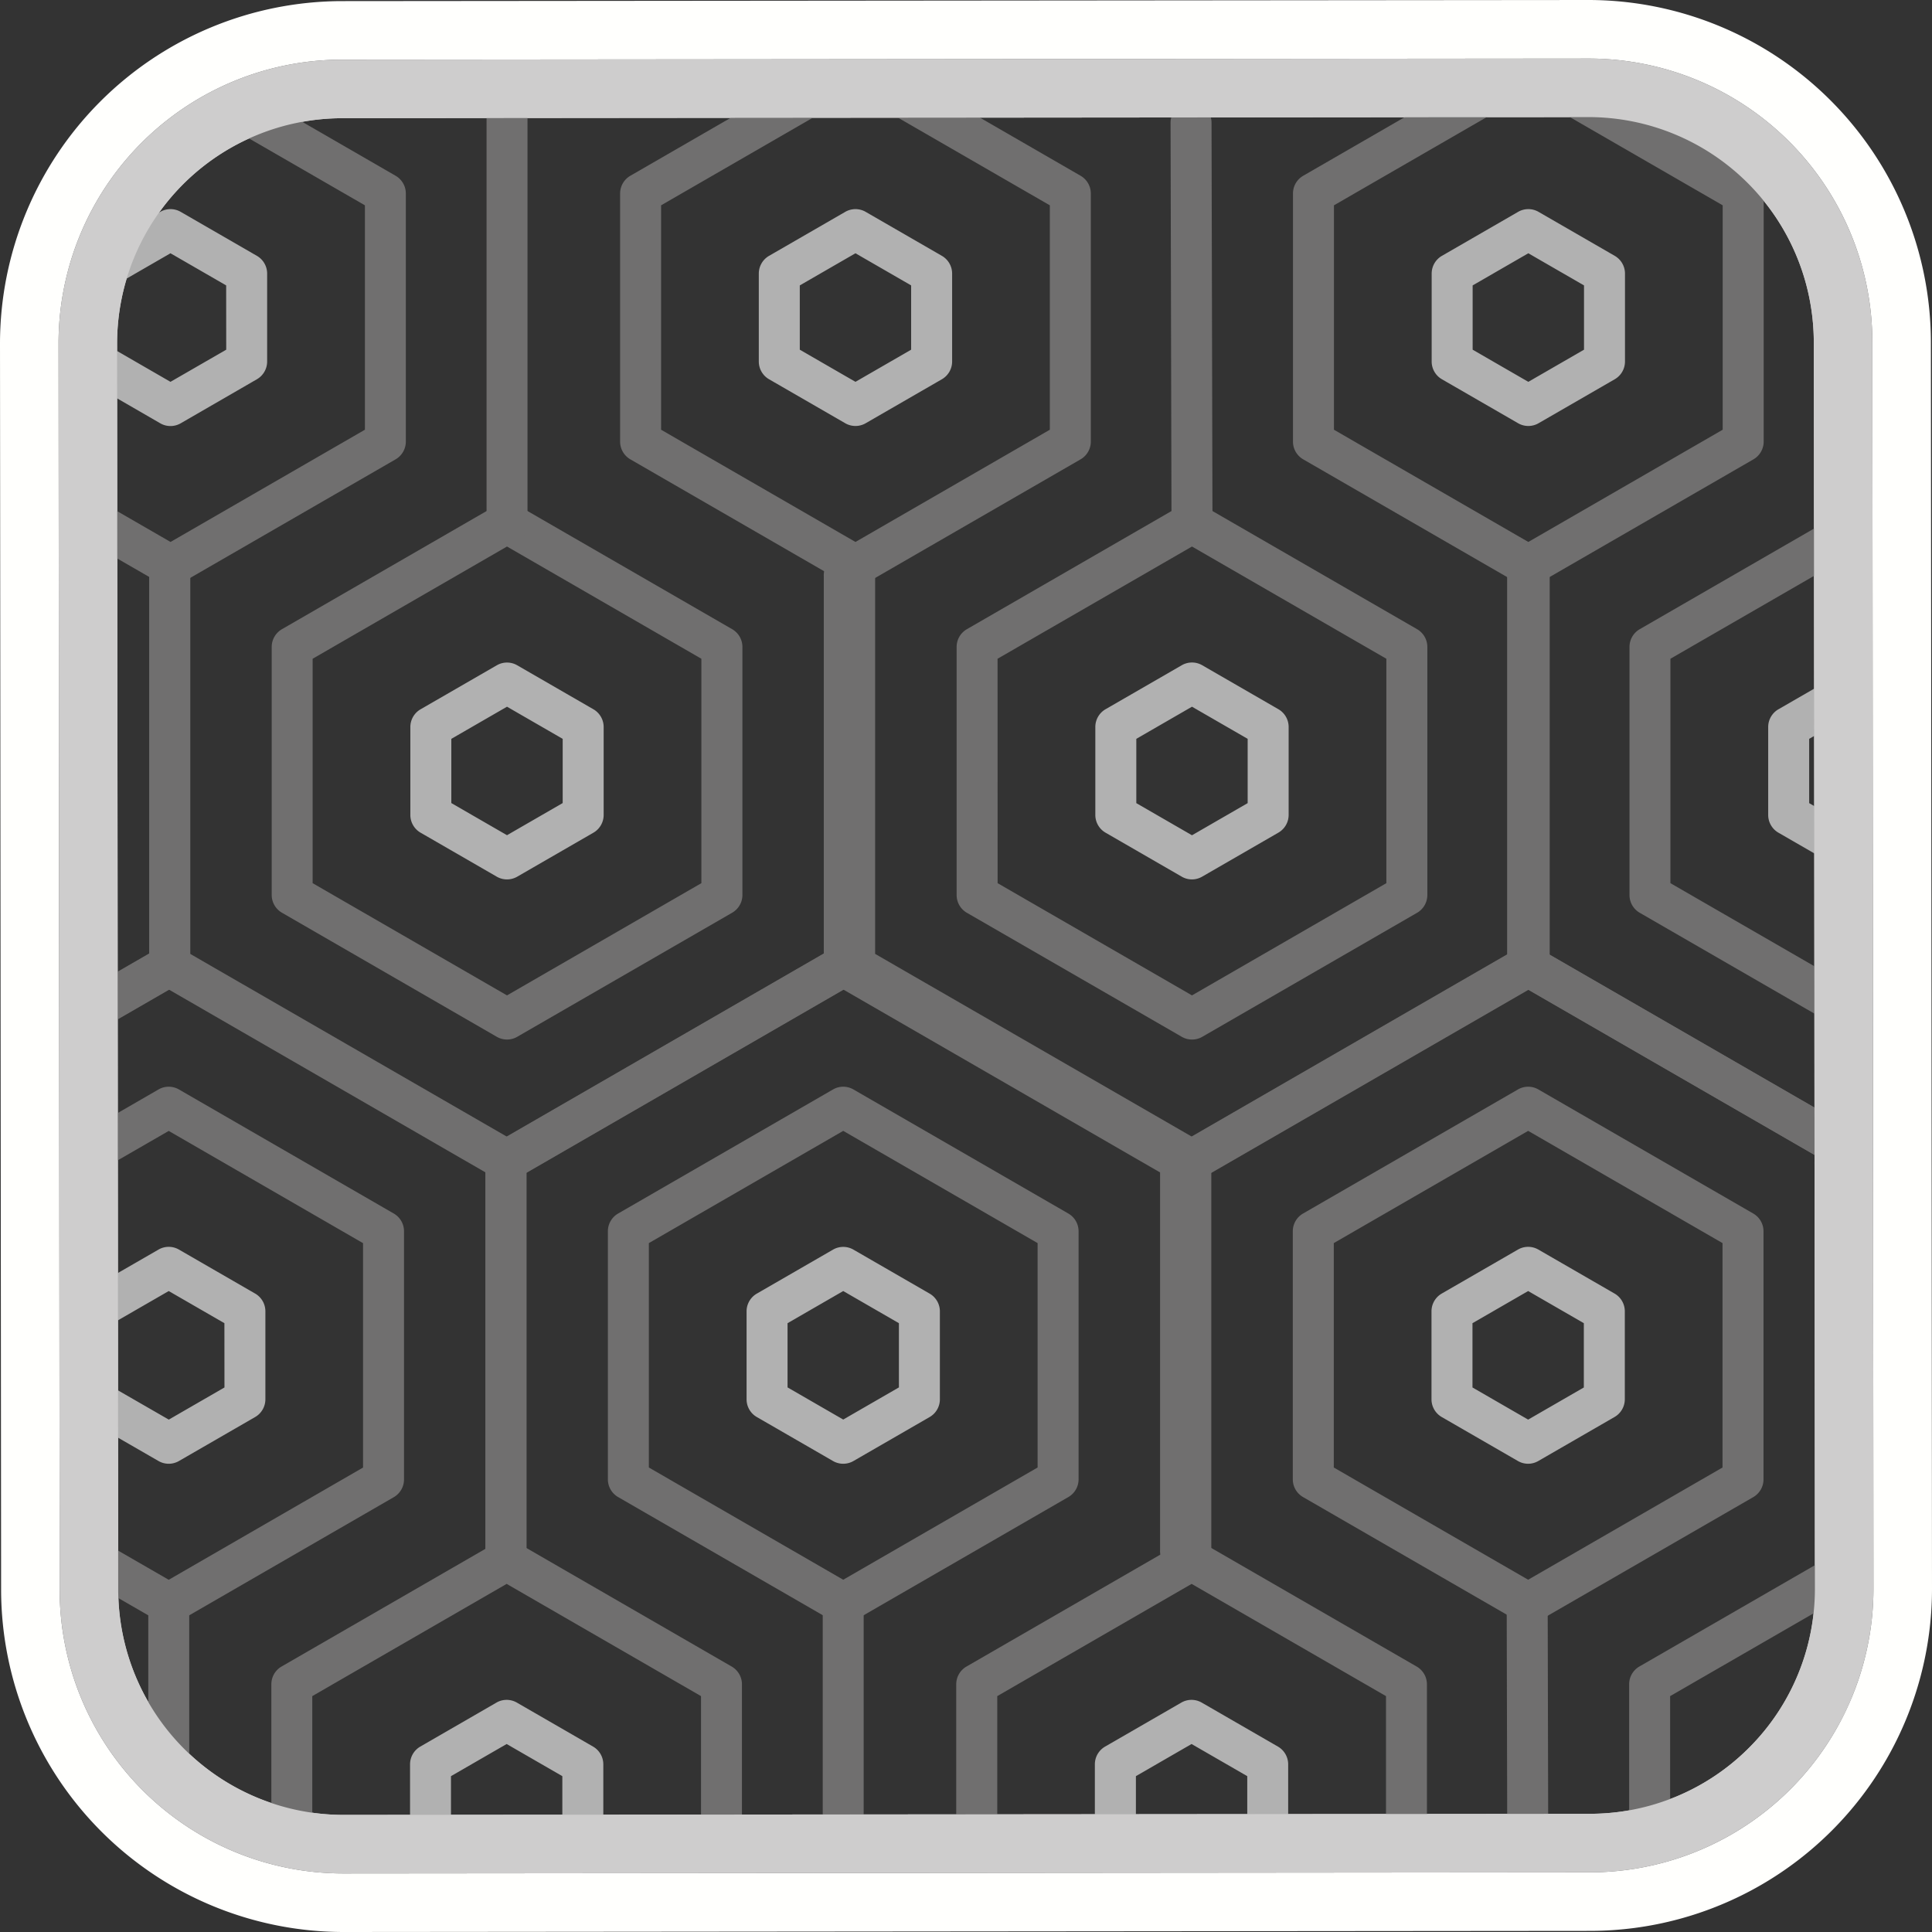 <svg xmlns="http://www.w3.org/2000/svg" xmlns:xlink="http://www.w3.org/1999/xlink" viewBox="0 0 33 33"><rect x="0" y="0" width="33" height="33" fill="#333333" stroke="none"/><defs><style>.a{fill:none;}.b{clip-path:url(#a);}.c{fill:#cecdcd;}.d{fill:#706f6f;}.e{fill:#b1b1b1;}.f{fill:#fffffd;}</style><clipPath id="a"><path class="a" d="M5.855,1.01H27.145a4.845,4.845,0,0,1,4.845,4.845V27.145a4.845,4.845,0,0,1-4.845,4.845H5.855a4.845,4.845,0,0,1-4.845-4.845V5.855A4.845,4.845,0,0,1,5.855,1.01Z"/></clipPath></defs><title>filter-pattern-patterned</title><g class="b"><path class="c" d="M31.213,3.938a17.448,17.448,0,0,1-1.996-2.312H4.369a17.494,17.494,0,0,1-1.777.696A4.821,4.821,0,0,0,1.501,3.758V29.239c.036.074.085.138.124.21.317.27.618.557.911.852a13.403,13.403,0,0,1,1.669.895c.123.091.252.159.375.25.028.017.052.037.08.054h23.931A18.487,18.487,0,0,1,31.152,29.85a4.819,4.819,0,0,0,.473-.847V4.639C31.48,4.411,31.349,4.173,31.213,3.938Zm-1.337,25.914a3.82,3.82,0,0,1-2.718,1.129L5.865,31a3.85,3.85,0,0,1-3.845-3.842L2,5.868A3.85,3.85,0,0,1,5.842,2.019L27.131,2h.005a3.85,3.85,0,0,1,3.845,3.842L31,27.132A3.82,3.82,0,0,1,29.876,29.852Z"/><path class="d" d="M2.9,9.493a.35.35,0,0,0-.35.35v6.45l-1.05.606v.808l1.574-.909a.35.35,0,0,0,.175-.303V9.843A.35.35,0,0,0,2.9,9.493Z"/><path class="d" d="M8.66,17.756a.348.348,0,0,1-.175-.047L4.816,15.59a.35.35,0,0,1-.175-.303V11.05a.35.35,0,0,1,.175-.303L8.486,8.628a.349.349,0,0,1,.35,0l3.67,2.119a.35.35,0,0,1,.175.303v4.237a.35.35,0,0,1-.175.303L8.835,17.709A.348.348,0,0,1,8.66,17.756ZM5.34,15.085l3.32,1.917,3.32-1.917V11.252L8.66,9.335,5.34,11.252Z"/><path class="d" d="M8.66,20.17a.348.348,0,0,1-.175-.047L2.725,16.798a.35.35,0,0,1-.175-.303V9.843a.35.35,0,1,1,.699,0v6.45L8.66,19.416l5.411-3.124V9.843a.35.35,0,1,1,.699,0v6.651a.35.35,0,0,1-.175.303L8.835,20.124A.348.348,0,0,1,8.66,20.17Z"/><path class="e" d="M8.66,15.021a.348.348,0,0,1-.175-.047l-1.301-.751a.35.35,0,0,1-.175-.303v-1.502a.35.35,0,0,1,.175-.303l1.301-.751a.349.349,0,0,1,.35,0l1.301.751a.35.35,0,0,1,.175.303v1.502a.35.35,0,0,1-.175.303l-1.301.751A.348.348,0,0,1,8.66,15.021Zm-.951-1.304.951.549.951-.549V12.62l-.951-.549-.951.549Z"/><path class="d" d="M4.372,1.625H4.369c-.268.121-.541.229-.815.336L6.233,3.507v3.833l-3.32,1.917L1.501,8.442v.808l1.237.714a.349.349,0,0,0,.35,0L6.757,7.846a.35.35,0,0,0,.175-.303V3.305a.35.35,0,0,0-.175-.303Z"/><path class="e" d="M4.388,4.37l-1.301-.751a.349.349,0,0,0-.35,0l-1.237.714v2.182l1.237.715a.349.349,0,0,0,.35,0L4.388,6.478a.35.35,0,0,0,.175-.303v-1.502A.35.35,0,0,0,4.388,4.37Zm-.524,1.603L2.912,6.522l-.951-.549V4.875l.951-.549.951.549Z"/><path class="d" d="M8.833,1.625H8.488a.345.345,0,0,0-.177.298V8.931a.35.35,0,1,0,.699,0V1.923A.345.345,0,0,0,8.833,1.625Z"/><path class="d" d="M6.726,20.728,3.057,18.609a.349.349,0,0,0-.35,0l-1.207.697v.808l1.382-.797,3.319,1.917v3.833l-3.319,1.917-1.382-.797v.808l1.207.697a.349.349,0,0,0,.35,0l3.669-2.119a.35.35,0,0,0,.175-.303v-4.237A.35.35,0,0,0,6.726,20.728Z"/><path class="d" d="M8.817,19.521,3.057,16.194a.349.349,0,0,0-.35,0l-1.207.697v.808l1.382-.798,5.41,3.124v6.45a.35.35,0,1,0,.699,0V19.824A.35.35,0,0,0,8.817,19.521Z"/><path class="e" d="M4.358,22.095l-1.301-.751a.349.349,0,0,0-.35,0l-1.207.696v2.219l1.207.696a.349.349,0,0,0,.35,0l1.301-.751a.35.35,0,0,0,.175-.303V22.398A.35.35,0,0,0,4.358,22.095Zm-.524,1.604-.951.549L1.93,23.699V22.601l.952-.549.951.549Z"/><path class="d" d="M14.403,27.737a.348.348,0,0,1-.175-.047L10.558,25.571a.35.35,0,0,1-.175-.303v-4.237a.35.35,0,0,1,.175-.303l3.67-2.119a.349.349,0,0,1,.35,0l3.67,2.119a.35.35,0,0,1,.175.303v4.237a.35.35,0,0,1-.175.303l-3.67,2.119A.348.348,0,0,1,14.403,27.737Zm-3.32-2.671,3.32,1.917,3.32-1.917v-3.833l-3.32-1.917-3.32,1.917Z"/><path class="d" d="M8.642,26.826a.35.35,0,0,1-.35-.35V19.824a.35.35,0,0,1,.175-.303l5.761-3.326a.349.349,0,0,1,.35,0l5.761,3.326a.35.35,0,0,1,.175.303V26.475a.35.35,0,1,1-.699,0V20.026l-5.411-3.124-5.411,3.124v6.45A.35.35,0,0,1,8.642,26.826Z"/><path class="e" d="M14.403,25.002a.348.348,0,0,1-.175-.047l-1.301-.751a.35.35,0,0,1-.175-.303v-1.502a.35.35,0,0,1,.175-.303l1.301-.751a.349.349,0,0,1,.35,0l1.301.751a.35.35,0,0,1,.175.303v1.502a.35.35,0,0,1-.175.303l-1.301.751A.348.348,0,0,1,14.403,25.002Zm-.951-1.304.951.549.951-.549V22.601l-.951-.549-.951.549Z"/><path class="d" d="M4.66,31.5h.674V28.971l3.32-1.917,3.32,1.917v2.529h.699v-2.731a.35.35,0,0,0-.175-.303L8.829,26.347a.349.349,0,0,0-.35,0L4.81,28.465a.35.35,0,0,0-.175.303v2.714Z"/><path class="e" d="M7.813,31.5l-.11-.063V30.338l.951-.549.951.549v1.098l-.11.063H10.305V30.136a.35.35,0,0,0-.175-.303l-1.301-.751a.349.349,0,0,0-.35,0L7.179,29.833a.35.35,0,0,0-.175.303v1.364Z"/><path class="d" d="M3.232,30.658V27.387a.35.35,0,1,0-.699,0v2.913C2.769,30.407,3,30.535,3.232,30.658Z"/><path class="d" d="M14.752,31.5v-4.113a.35.35,0,1,0-.699,0v4.113Z"/><path class="d" d="M20.36,17.756a.348.348,0,0,1-.175-.047L16.515,15.591a.35.35,0,0,1-.175-.303V11.05a.35.35,0,0,1,.175-.303l3.67-2.119a.349.349,0,0,1,.35,0l3.67,2.119a.35.35,0,0,1,.175.303V15.288a.35.35,0,0,1-.175.303l-3.67,2.119A.348.348,0,0,1,20.36,17.756Zm-3.32-2.671,3.32,1.917L23.68,15.085V11.252l-3.32-1.917L17.039,11.252Z"/><path class="d" d="M20.36,20.17a.348.348,0,0,1-.175-.047l-5.761-3.326a.35.35,0,0,1-.175-.303V9.843a.35.35,0,1,1,.699,0v6.45L20.36,19.416l5.411-3.124V9.843a.35.35,0,1,1,.699,0v6.652a.35.35,0,0,1-.175.303l-5.761,3.326A.348.348,0,0,1,20.36,20.17Z"/><path class="e" d="M20.36,15.021a.348.348,0,0,1-.175-.047l-1.301-.751a.35.35,0,0,1-.175-.303V12.417a.35.35,0,0,1,.175-.303l1.301-.751a.349.349,0,0,1,.35,0l1.301.751a.35.35,0,0,1,.175.303v1.502a.35.35,0,0,1-.175.303l-1.301.751A.348.348,0,0,1,20.36,15.021Zm-.951-1.303.951.549.951-.549V12.62l-.951-.549-.951.549Z"/><path class="d" d="M31.625,16.87l-3.093-1.785V11.252l3.093-1.785V8.659l-3.617,2.088a.35.35,0,0,0-.175.303V15.288a.35.35,0,0,0,.175.303l3.617,2.088Z"/><path class="d" d="M31.625,19.285l-5.183-2.992V9.843a.35.35,0,1,0-.699,0v6.652a.35.35,0,0,0,.175.303l5.708,3.295Z"/><path class="e" d="M31.625,14.135l-.723-.417V12.62l.723-.417v-.808l-1.248.72a.35.35,0,0,0-.175.303v1.502a.35.35,0,0,0,.175.303l1.248.72Z"/><path class="d" d="M16.072,1.625H14.671L17.932,3.507v3.833l-3.32,1.917-3.32-1.917V3.507L14.552,1.625H13.152L10.767,3.002a.35.35,0,0,0-.175.303V7.543a.35.35,0,0,0,.175.303l3.67,2.119a.349.349,0,0,0,.35,0l3.67-2.119a.35.35,0,0,0,.175-.303V3.305a.35.35,0,0,0-.175-.303Z"/><path class="e" d="M14.612,7.276a.348.348,0,0,1-.175-.047l-1.301-.751a.35.35,0,0,1-.175-.303V4.673a.35.35,0,0,1,.175-.303l1.301-.751a.349.349,0,0,1,.35,0l1.301.751a.35.35,0,0,1,.175.303V6.175a.35.35,0,0,1-.175.303l-1.301.751A.348.348,0,0,1,14.612,7.276Zm-.951-1.303.951.549.951-.549V4.875l-.951-.549-.951.549Z"/><path class="d" d="M27.565,1.625H26.164l3.261,1.882v3.833l-3.32,1.917-3.32-1.917V3.507L26.045,1.625H24.645L22.26,3.002a.35.35,0,0,0-.175.303V7.543a.35.35,0,0,0,.175.303L25.93,9.965a.349.349,0,0,0,.35,0l3.67-2.119a.35.35,0,0,0,.175-.303V3.305a.35.35,0,0,0-.175-.303Z"/><path class="e" d="M26.105,7.276a.348.348,0,0,1-.175-.047l-1.301-.751a.35.35,0,0,1-.175-.303V4.673a.35.35,0,0,1,.175-.303l1.301-.751a.349.349,0,0,1,.35,0l1.301.751a.35.35,0,0,1,.175.303V6.175a.35.35,0,0,1-.175.303l-1.301.751A.348.348,0,0,1,26.105,7.276Zm-.951-1.303.951.549.951-.549V4.875l-.951-.549-.951.549Z"/><path class="d" d="M20.36,9.281a.349.349,0,0,1-.35-.349l-.016-6.833a.349.349,0,0,1,.349-.351h.001a.349.349,0,0,1,.35.349l.016,6.833a.349.349,0,0,1-.349.351Z"/><path class="d" d="M31.503,4.436V8.931a.345.345,0,0,0,.122.261V4.639C31.583,4.573,31.545,4.503,31.503,4.436Z"/><path class="d" d="M26.102,27.737a.348.348,0,0,1-.175-.047l-3.67-2.119a.35.35,0,0,1-.175-.303V21.031a.35.35,0,0,1,.175-.303l3.67-2.119a.349.349,0,0,1,.35,0l3.67,2.119a.35.35,0,0,1,.175.303v4.238a.35.35,0,0,1-.175.303L26.277,27.69A.348.348,0,0,1,26.102,27.737Zm-3.32-2.671,3.32,1.917,3.32-1.917v-3.833l-3.32-1.917-3.32,1.917Z"/><path class="d" d="M31.625,19.282,26.277,16.195a.349.349,0,0,0-.35,0l-5.761,3.326a.35.35,0,0,0-.175.303v6.652a.35.35,0,1,0,.699,0V20.026l5.411-3.124L31.513,20.026v6.45a.347.347,0,0,0,.112.254Z"/><path class="e" d="M26.102,25.002a.348.348,0,0,1-.175-.047l-1.301-.751a.35.35,0,0,1-.175-.303V22.398a.35.35,0,0,1,.175-.303l1.301-.751a.349.349,0,0,1,.35,0l1.301.751a.35.35,0,0,1,.175.303v1.502a.35.35,0,0,1-.175.303l-1.301.751A.348.348,0,0,1,26.102,25.002Zm-.951-1.303.951.549.951-.549V22.601l-.951-.549-.951.549Z"/><path class="d" d="M31.625,19.555a.344.344,0,0,0-.14.269v6.652a.344.344,0,0,0,.14.273Z"/><path class="d" d="M17.034,31.5V28.971l3.32-1.917,3.32,1.917v2.529h.699V28.769a.35.35,0,0,0-.175-.303l-3.67-2.119a.349.349,0,0,0-.35,0l-3.67,2.119a.35.35,0,0,0-.175.303v2.731Z"/><path class="e" d="M19.512,31.5l-.11-.063V30.338l.951-.549.951.549v1.098l-.11.063h.809V30.136a.35.35,0,0,0-.175-.303l-1.301-.751a.349.349,0,0,0-.35,0l-1.301.751a.35.35,0,0,0-.175.303v1.364Z"/><path class="d" d="M28.527,31.5V28.971l3.098-1.788V26.374l-3.623,2.091a.35.35,0,0,0-.175.303v2.731Z"/><path class="d" d="M26.445,31.5l-.009-3.939a.349.349,0,0,0-.35-.349h-.001a.349.349,0,0,0-.349.351l.009,3.937Z"/></g><path class="c" d="M27.136,2a3.85,3.85,0,0,1,3.845,3.842l.019,21.29a3.845,3.845,0,0,1-3.842,3.849L5.864,31a3.85,3.85,0,0,1-3.845-3.842L2,5.868A3.85,3.85,0,0,1,5.842,2.019L27.131,2h.005M27.136,1H27.131L5.841,1.019A4.845,4.845,0,0,0,1,5.869l.019,21.29A4.845,4.845,0,0,0,5.864,32H5.869l21.29-.019a4.845,4.845,0,0,0,4.841-4.85L31.981,5.841A4.845,4.845,0,0,0,27.136,1Z"/><path class="f" d="M27.136,1a4.845,4.845,0,0,1,4.845,4.841l.019,21.29a4.845,4.845,0,0,1-4.841,4.85L5.869,32H5.864a4.845,4.845,0,0,1-4.845-4.841L1,5.869A4.845,4.845,0,0,1,5.841,1.019L27.131,1h.005m0-1H27.131L5.84.019A5.852,5.852,0,0,0,0,5.87L.019,27.16A5.853,5.853,0,0,0,5.864,33l21.296-.019A5.845,5.845,0,0,0,33,27.13L32.981,5.84A5.853,5.853,0,0,0,27.136,0Z"/></svg>